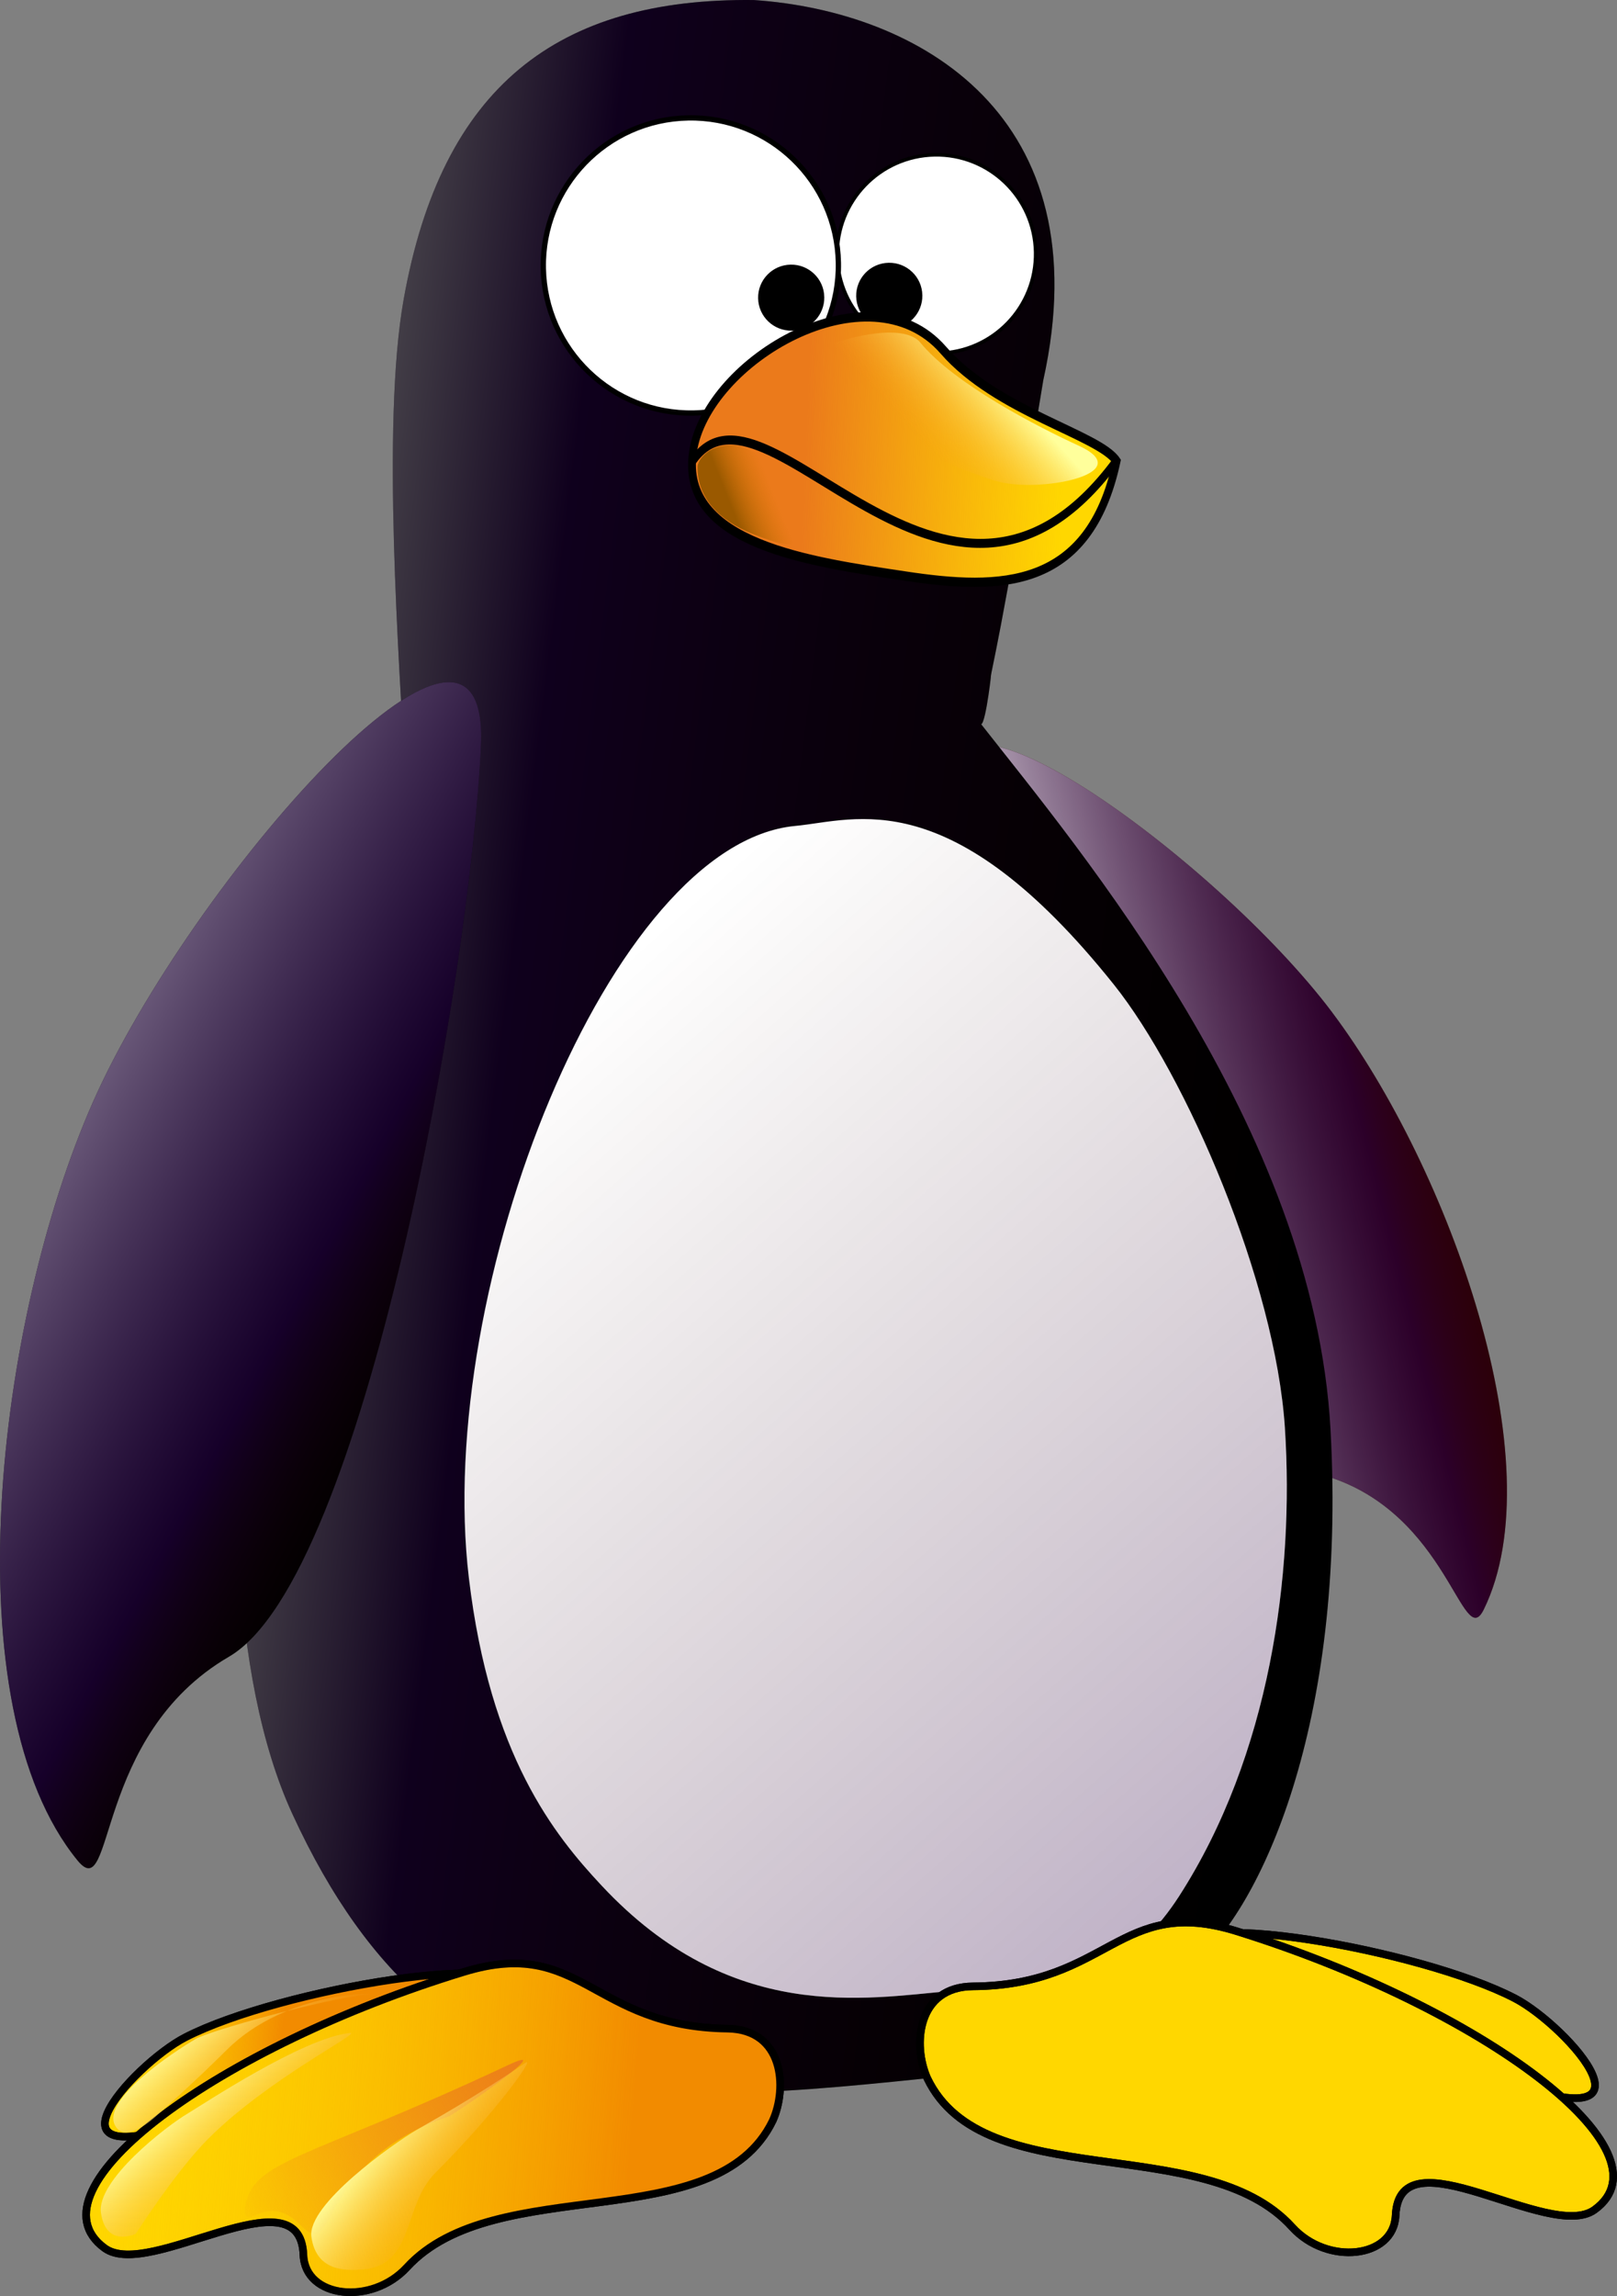 <svg xmlns="http://www.w3.org/2000/svg" xmlns:xlink="http://www.w3.org/1999/xlink" viewBox="0 0 624.54 886.61"><rect x="0" y="0" width="624.54" height="886.61" fill="#808080" stroke="none"/><defs><linearGradient id="i" y2="678.65" xlink:href="#c" gradientUnits="userSpaceOnUse" x2="364.4" y1="675.95" x1="361.13"/><linearGradient id="c"><stop offset="0" stop-color="#ffff9b"/><stop offset="1" stop-color="#f99e1b" stop-opacity="0"/></linearGradient><linearGradient id="a"><stop offset="0" stop-color="#f28b00"/><stop offset="1" stop-color="gold" stop-opacity="0"/></linearGradient><linearGradient id="d" y2="638.25" gradientUnits="userSpaceOnUse" x2="409.93" gradientTransform="translate(-3506.5 -5979.2) scale(10.21)" y1="642.91" x1="391.38"><stop offset="0" stop-color="#fff"/><stop offset=".749" stop-color="#2c0053" stop-opacity=".498"/><stop offset="1" stop-color="#2c0000" stop-opacity="0"/></linearGradient><linearGradient id="e" y2="477.04" gradientUnits="userSpaceOnUse" x2="603.43" y1="424" x1="180.51"><stop offset="0" stop-color="#fff"/><stop offset=".252" stop-color="#2c0053"/><stop offset="1" stop-color="#2c0000" stop-opacity="0"/></linearGradient><linearGradient id="f" y2="674.38" xlink:href="#a" gradientUnits="userSpaceOnUse" x2="358.02" y1="674.24" x1="365.11"/><linearGradient id="g" y2="676.42" xlink:href="#a" gradientUnits="userSpaceOnUse" x2="356.37" y1="675.18" x1="378.74"/><linearGradient id="h" y2="680.08" xlink:href="#b" gradientUnits="userSpaceOnUse" x2="364.01" y1="671.6" x1="374.98"/><linearGradient id="b"><stop offset="0" stop-color="#eb7a1b"/><stop offset="1" stop-color="#ef871b" stop-opacity="0"/></linearGradient><linearGradient id="j" y2="678.65" xlink:href="#c" gradientUnits="userSpaceOnUse" x2="364.4" gradientTransform="translate(8.01 -.177)" y1="676.48" x1="360.82"/><linearGradient id="k" y2="678.65" xlink:href="#c" gradientUnits="userSpaceOnUse" x2="364.4" gradientTransform="translate(.221 -3.407)" y1="675.95" x1="361.13"/><linearGradient id="l" y2="631.77" gradientUnits="userSpaceOnUse" x2="372.57" gradientTransform="translate(-3506.5 -5979.2) scale(10.21)" y1="675.09" x1="411.04"><stop offset="0" stop-color="#fff"/><stop offset=".16" stop-color="#2c0053" stop-opacity=".498"/><stop offset="1" stop-color="#2c0000" stop-opacity="0"/></linearGradient><linearGradient id="m" y2="607.45" xlink:href="#b" gradientUnits="userSpaceOnUse" x2="392.78" y1="608.91" x1="382.85"/><linearGradient id="n" y2="609.28" xlink:href="#c" gradientUnits="userSpaceOnUse" x2="386.75" y1="606.72" x1="389.58"/><linearGradient id="o" y2="611.26" gradientUnits="userSpaceOnUse" x2="381.34" y1="611.89" x1="379.77"><stop offset="0" stop-color="#9a5900"/><stop offset="1" stop-color="#cd7300" stop-opacity="0"/></linearGradient><linearGradient id="p" y2="565.4" gradientUnits="userSpaceOnUse" x2="274.61" y1="429.61" x1="20.874"><stop offset="0" stop-color="#fff"/><stop offset=".799" stop-color="#2c0053" stop-opacity=".498"/><stop offset="1" stop-color="#2c0000" stop-opacity="0"/></linearGradient></defs><path stroke="#000" stroke-width=".43" fill="#fff" d="M252.548 491.506h119.57v143.57h-119.57z"/><path d="M514.555 390.974c-45.17-60.1-161.26-143.56-143.9-81.45 18.804 67.257 94.451 245.95 141.69 260.48 47.239 14.529 52.509 68.269 60.742 51.48 27.608-56.295-13.367-170.4-58.537-230.5z" fill="#2c0000"/><path d="M611.32 471.95c-45.17-60.1-161.26-143.56-143.9-81.45 18.804 67.257 94.451 245.95 141.69 260.48 47.239 14.529 52.509 68.269 60.742 51.48 27.608-56.295-13.367-170.4-58.537-230.5z" fill="url(#d)" transform="translate(-96.765 -80.976)"/><path d="M291.215.017c-75.826-.875-120.66 33.289-135.33 115.71-8.622 48.465-1.534 140.81.609 184.04 4.392 15.737 7.21 39.574-6.214 60.297-40.86 78.209-44.248 91.01-53.077 145.51-8.828 54.5-9.175 140.76 15.707 194.85 60.26 131 153.03 110.95 277.31 98.817 58.701-5.733 60.271-32.277 71.597-41.608 24.32-20.035 58.391-90.788 52.08-205.56-6.42-116.77-96.77-223.77-135.63-273.29 1.759 5.732 4.466-17.157 4.429-17.418.103-2.666 3.536-12.591 20.25-114.5 22.64-102.27-47.92-142.5-111.74-146.85z"/><path d="M379.98 72.993c-75.826-.874-120.66 33.289-135.33 115.71-8.622 48.465-1.534 140.81.609 184.04 4.392 15.737 7.21 39.574-6.214 60.297-40.86 78.209-44.248 91.01-53.077 145.51-8.828 54.5-9.175 140.76 15.707 194.85 60.26 131 153.03 110.95 277.31 98.817 58.701-5.733 60.271-32.277 71.597-41.608 24.32-20.035 58.391-90.788 52.08-205.56-6.42-116.77-96.77-223.77-135.63-273.29 1.759 5.733 4.466-17.157 4.429-17.418.103-2.666 3.536-12.591 20.25-114.5 22.64-102.27-47.92-142.5-111.74-146.85z" opacity=".35" fill="url(#e)" transform="translate(-88.765 -72.976)"/><path d="M399.995 97.377c.4 21.163-16.433 38.642-37.595 39.042s-38.642-16.433-39.041-37.596 16.433-38.642 37.595-39.04 38.642 16.432 39.041 37.594z" stroke="#000" stroke-width="1.373" fill="#fff"/><path d="M323.809 101.436c.594 31.468-24.435 57.459-55.902 58.052s-57.458-24.435-58.052-55.902 24.435-57.458 55.902-58.052 57.458 24.435 58.052 55.902z" stroke="#000" stroke-width="2.042" fill="#fff"/><path d="M163.17 792.341c-1.515 4.047-54.715 13.63-82.016 24.08-72.52 27.763-29.951-19.274-9.475-29.762 36.309-18.597 133.044-35.034 129.067-16.535-3.563 16.586-30.173-4.347-37.58 22.217z" stroke="#000" stroke-width="2.93" fill="gold"/><path d="M370.44 672.39c-.093.413-5.128 2.05-7.639 3.427-6.668 3.659-3.163-1.472-1.315-2.762 3.276-2.287 12.445-5.169 12.305-3.32-.125 1.656-2.986-.021-3.351 2.655z" fill="url(#f)" transform="rotate(7.802 46499.302 -22706.848) scale(10.21)"/><path d="M163.17 792.341c-1.515 4.047-54.715 13.63-82.016 24.08-72.52 27.763-29.951-19.274-9.475-29.762 36.309-18.597 133.044-35.034 129.067-16.535-3.563 16.586-30.173-4.347-37.58 22.217z" stroke="#000" stroke-width="2.93" fill="none"/><path d="M298.44 818.913c-22.174 45.612-106.987 19.26-141.312 56.639-13.568 14.775-39.294 11.947-39.928-4.798-1.257-32.744-59.488 10.018-76.79-2.645-31.12-22.776 43.994-77.816 138.896-106.7 45.314-13.788 49.17 21.239 101.65 21.947 21.662.293 23.27 22.73 17.485 35.553z" stroke="#000" stroke-width="2.93" fill="gold"/><path d="M383.92 673.17c-1.545 4.721-10.126 3.292-12.96 7.375-1.12 1.614-3.654 1.682-3.938.065-.558-3.16-5.64 1.764-7.487.765-3.323-1.797 3.234-8.137 12.06-12.201 4.214-1.94 5.053 1.407 10.156.778 2.106-.26 2.56 1.896 2.17 3.218z" fill="url(#g)" transform="rotate(7.802 46499.302 -22706.848) scale(10.21)"/><path d="M298.44 818.913c-22.174 45.612-106.987 19.26-141.312 56.639-13.568 14.775-39.294 11.947-39.928-4.798-1.257-32.744-59.488 10.018-76.79-2.645-31.12-22.776 43.994-77.816 138.896-106.7 45.314-13.788 49.17 21.239 101.65 21.947 21.662.293 23.27 22.73 17.485 35.553z" stroke="#000" stroke-width="2.93" fill="none"/><path d="M364.58 679.16c-.003-1.88 1.956-2.082 9.118-6.723 1.917-1.243-1.74 2.117-1.968 2.23-4.739 2.361-3.4 6.044-4.963 4.836-1.503-1.163-2.052.63-2.187-.343z" fill="url(#h)" transform="rotate(7.802 46499.302 -22706.848) scale(10.21)"/><path d="M359.21 680.06c-.342-1.195 1.997-3.584 2.744-4.174.459-.362 3.922-3.427 5.662-3.847.504-.122-2.805 2.11-4.757 4.68-1.054 1.384-2.236 3.944-2.236 3.944s-1.042.693-1.413-.603z" fill="url(#i)" transform="rotate(7.802 46499.302 -22706.848) scale(10.21)"/><path d="M367.22 679.88c-.342-1.195 2.616-3.938 3.363-4.528.46-.362 2.02-1.524 3.76-3.095.385-.347-.858 2.022-2.81 4.59-1.054 1.386-.29 3.581-2.236 3.99-.573.12-1.706.339-2.077-.957z" fill="url(#j)" transform="rotate(7.802 46499.302 -22706.848) scale(10.21)"/><path d="M359.31 676.74c-.726-.9 1.815-3.1 2.562-3.69.458-.362 4.54-2.144 6.282-2.564.504-.121-3.115.253-5.068 2.821-1.053 1.385-2.251 2.777-2.251 2.777s-1.006 1.3-1.525.656z" fill="url(#k)" transform="rotate(7.802 46499.302 -22706.848) scale(10.21)"/><g><path d="M496.275 551.454c3.654 56.47-5.733 126.25-40.917 180.83-31.963 49.59-81.068 35.923-88.081 36.532-33.21 2.881-84.87 12.839-134.86-40.647-18.269-19.548-43.126-50.141-51.318-118.82-13.437-112.65 54.827-283.73 126.04-290.41 23.427-2.2 60.018-17.654 123.08 61.266 27.949 34.979 62.402 114.78 66.056 171.25z" fill="#fff"/><path d="M585.04 624.43c3.654 56.471-5.733 126.25-40.917 180.83-31.963 49.59-81.068 35.923-88.081 36.532-33.21 2.881-84.87 12.839-134.86-40.647-18.269-19.548-43.126-50.141-51.318-118.82-13.437-112.65 54.827-283.73 126.04-290.41 23.427-2.2 60.018-17.654 123.08 61.266 27.949 34.979 62.402 114.78 66.056 171.25z" opacity=".714" fill="url(#l)" transform="translate(-88.765 -72.976)"/></g><g><path d="M493.567 776.759c1.49 4.056 54.63 13.975 81.867 24.599 72.346 28.22 30.073-19.087 9.663-29.704-36.193-18.827-132.827-35.875-128.966-17.35 3.458 16.609 30.2-4.157 37.44 22.454z" stroke="#000" stroke-width="2.93" fill="gold"/><path d="M370.44 672.39c-.093.413-5.128 2.05-7.639 3.427-6.668 3.659-3.163-1.472-1.315-2.762 3.276-2.287 12.445-5.169 12.305-3.32-.125 1.656-2.986-.021-3.351 2.655z" fill="url(#f)" transform="scale(-10.21 10.21) rotate(7.44 4746.699 -2846.207)"/><path d="M493.567 776.759c1.49 4.056 54.63 13.975 81.867 24.599 72.346 28.22 30.073-19.087 9.663-29.704-36.193-18.827-132.827-35.875-128.966-17.35 3.458 16.609 30.2-4.157 37.44 22.454z" stroke="#000" stroke-width="2.93" fill="none"/><path d="M358.127 802.477c21.886 45.754 106.867 19.937 140.958 57.533 13.475 14.86 39.22 12.195 39.958-4.546 1.465-32.737 59.427 10.393 76.81-2.161 31.263-22.58-43.505-78.096-138.227-107.579-45.228-14.075-49.304 20.929-101.79 21.306-21.665.156-23.415 22.583-17.71 35.443z" stroke="#000" stroke-width="2.93" fill="gold"/><path d="M383.92 673.17c-1.545 4.721-10.126 3.292-12.96 7.375-1.12 1.614-3.654 1.682-3.938.065-.558-3.16-5.64 1.764-7.487.765-3.323-1.797 3.234-8.137 12.06-12.201 4.214-1.94 5.053 1.407 10.156.778 2.106-.26 2.56 1.896 2.17 3.218z" fill="url(#g)" transform="scale(-10.21 10.21) rotate(7.44 4746.699 -2846.207)"/><path d="M358.127 802.477c21.886 45.754 106.867 19.937 140.958 57.533 13.475 14.86 39.22 12.195 39.958-4.546 1.465-32.737 59.427 10.393 76.81-2.161 31.263-22.58-43.505-78.096-138.227-107.579-45.228-14.075-49.304 20.929-101.79 21.306-21.665.156-23.415 22.583-17.71 35.443z" stroke="#000" stroke-width="2.93" fill="none"/><path d="M364.58 679.16c-.003-1.88 1.956-2.082 9.118-6.723 1.917-1.243-1.74 2.117-1.968 2.23-4.739 2.361-3.4 6.044-4.963 4.836-1.503-1.163-2.052.63-2.187-.343z" fill="url(#h)" transform="scale(-10.21 10.21) rotate(7.44 4746.699 -2846.207)"/><path d="M359.21 680.06c-.342-1.195 1.997-3.584 2.744-4.174.459-.362 3.922-3.427 5.662-3.847.504-.122-2.805 2.11-4.757 4.68-1.054 1.384-2.236 3.944-2.236 3.944s-1.042.693-1.413-.603z" fill="url(#i)" transform="scale(-10.21 10.21) rotate(7.44 4746.699 -2846.207)"/><path d="M367.22 679.88c-.342-1.195 2.616-3.938 3.363-4.528.46-.362 2.02-1.524 3.76-3.095.385-.347-.858 2.022-2.81 4.59-1.054 1.386-.29 3.581-2.236 3.99-.573.12-1.706.339-2.077-.957z" fill="url(#j)" transform="scale(-10.21 10.21) rotate(7.44 4746.699 -2846.207)"/><path d="M359.31 676.74c-.726-.9 1.815-3.1 2.562-3.69.458-.362 4.54-2.144 6.282-2.564.504-.121-3.115.253-5.068 2.821-1.053 1.385-2.251 2.777-2.251 2.777s-1.006 1.3-1.525.656z" fill="url(#k)" transform="scale(-10.21 10.21) rotate(7.44 4746.699 -2846.207)"/></g><g><path d="M343.79 612.79c0 .983-.76 1.78-1.699 1.78-.938 0-1.699-.797-1.699-1.78s.761-1.78 1.7-1.78c.937 0 1.698.797 1.698 1.78z" transform="matrix(7.103 -.134 .128 6.78 -2164.844 -3994.657)" stroke="#000" stroke-width=".2"/><path d="M343.79 612.79c0 .983-.76 1.78-1.699 1.78-.938 0-1.699-.797-1.699-1.78s.761-1.78 1.7-1.78c.937 0 1.698.797 1.698 1.78z" transform="matrix(7.103 -.134 .128 6.78 -2202.723 -3993.942)" stroke="#000" stroke-width=".2"/><g stroke="#000"><path d="M394.9 607.7c-.253 4.238-3.675 4.731-7.389 4.801-3.714.07-8.89.245-8.946-2.75s5.605-6.89 8.974-4.611c2.456 1.662 6.515 1.819 7.361 2.56z" stroke-width=".189" fill="gold" transform="matrix(9.775 1.704 -1.935 11.87 -2252.956 -7708.238)"/><path d="M394.9 607.7c-.253 4.238-3.675 4.731-7.389 4.801-3.714.07-8.89.245-8.946-2.75s5.605-6.89 8.974-4.611c2.456 1.662 6.515 1.819 7.361 2.56z" stroke-width=".189" fill="url(#m)" transform="matrix(9.775 1.704 -1.935 11.87 -2252.956 -7708.238)"/><path d="M378.6 610.06c2.087-3.788 11.188 5.838 16.263-2.339" stroke-width=".289" fill="none" transform="matrix(9.775 1.704 -1.935 11.87 -2252.956 -7708.238)"/><path d="M394.9 607.7c-.253 4.238-3.675 4.731-7.389 4.801-3.714.07-8.89.245-8.946-2.75s5.605-6.89 8.974-4.611c2.456 1.662 6.515 1.819 7.361 2.56z" stroke-width=".3" fill="none" transform="matrix(9.775 1.704 -1.935 11.87 -2252.956 -7708.238)"/></g><path d="M386.95 605.73c1.293 1.574 4.471 3.199 5.993 3.898 2.211 1.015-1.256 1.758-2.934 1.383-1.558-.35-6.712-2.87-8.298-3.27-2.364-.596 4.097-3.4 5.239-2.011z" fill="url(#n)" transform="translate(-3595.265 -6052.176) scale(10.21)"/><path d="M382.36 612.02c.288 1.376.12 1.702-1.804.923-1.2-.486-2.063-1.34-2.035-2.535.005-.192.345-.807 1.294-.807.949 0 2.545 1.552 2.545 2.419z" fill="url(#o)" transform="translate(-3595.265 -6052.176) scale(10.21)"/></g><g><path d="M35.885 425.614c37.421-84.68 153.39-217.15 149.88-137.82-3.802 85.913-44.712 321.34-97.321 351.93-52.609 30.598-43.947 96.524-58.502 78.683-48.811-59.81-31.48-208.11 5.94-292.79z"/><path d="M124.65 498.59c37.421-84.68 153.39-217.15 149.88-137.82-3.802 85.913-44.712 321.34-97.321 351.93-52.609 30.598-43.947 96.524-58.502 78.683-48.811-59.81-31.48-208.11 5.94-292.79z" fill="url(#p)" transform="translate(-88.765 -72.976)"/></g></svg>